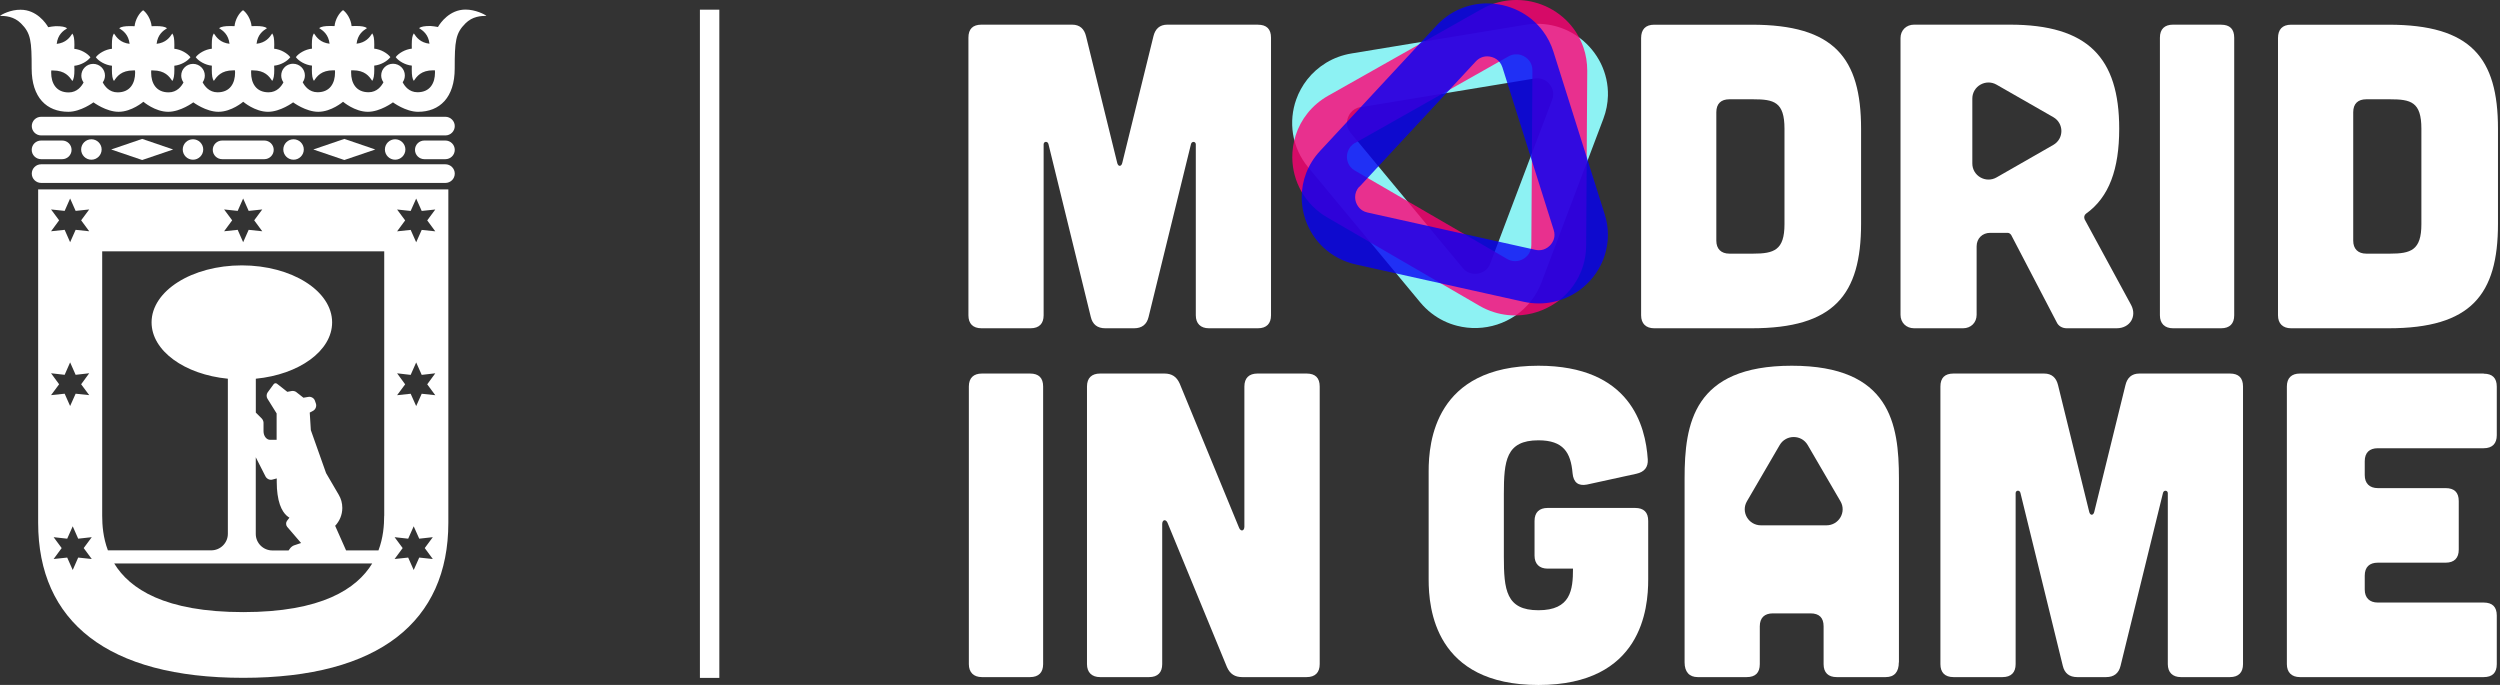 <svg width="146" height="40" viewBox="0 0 146 40" fill="none" xmlns="http://www.w3.org/2000/svg">
<rect x="0" y="0" width="146" height="40" fill="#333333" stroke="none"/>
<g clip-path="url(#clip0_917_14817)">
<path d="M42.009 0.565H40.875V39.589H42.009V0.565Z" fill="white"/>
<path d="M26.009 6.82H2.405C2.1 6.82 1.856 7.062 1.856 7.364C1.856 7.666 2.104 7.909 2.405 7.909H26.009C26.314 7.909 26.558 7.663 26.558 7.364C26.558 7.066 26.31 6.82 26.009 6.82Z" fill="white"/>
<path d="M26.009 9.594H2.405C2.1 9.594 1.856 9.837 1.856 10.139C1.856 10.441 2.104 10.683 2.405 10.683H26.009C26.314 10.683 26.558 10.441 26.558 10.139C26.558 9.837 26.31 9.594 26.009 9.594Z" fill="white"/>
<path d="M2.401 9.296H3.631C3.935 9.296 4.18 9.053 4.18 8.751C4.18 8.449 3.935 8.207 3.631 8.207H2.401C2.097 8.207 1.852 8.449 1.852 8.751C1.852 9.053 2.1 9.296 2.401 9.296Z" fill="white"/>
<path d="M26.009 8.207H24.784C24.479 8.207 24.235 8.449 24.235 8.751C24.235 9.053 24.483 9.296 24.784 9.296H26.009C26.314 9.296 26.558 9.053 26.558 8.751C26.558 8.449 26.31 8.207 26.009 8.207Z" fill="white"/>
<path d="M15.436 9.296C15.737 9.296 15.985 9.053 15.985 8.751C15.985 8.449 15.737 8.207 15.436 8.207H12.978C12.673 8.207 12.425 8.449 12.425 8.751C12.425 9.053 12.673 9.296 12.978 9.296H15.436Z" fill="white"/>
<path d="M8.303 8.112L6.493 8.73L8.303 9.345L10.113 8.73L8.303 8.112Z" fill="white"/>
<path d="M20.108 8.112L18.298 8.73L20.108 9.345L21.918 8.73L20.108 8.112Z" fill="white"/>
<path d="M23.675 8.73C23.675 8.404 23.406 8.133 23.076 8.133C22.747 8.133 22.478 8.4 22.478 8.73C22.478 9.06 22.747 9.327 23.076 9.327C23.406 9.327 23.675 9.057 23.675 8.73Z" fill="white"/>
<path d="M17.742 8.73C17.742 8.404 17.473 8.133 17.143 8.133C16.814 8.133 16.545 8.4 16.545 8.73C16.545 9.06 16.814 9.327 17.143 9.327C17.473 9.327 17.742 9.057 17.742 8.73Z" fill="white"/>
<path d="M11.869 8.73C11.869 8.404 11.6 8.133 11.271 8.133C10.941 8.133 10.672 8.4 10.672 8.73C10.672 9.06 10.941 9.327 11.271 9.327C11.6 9.327 11.869 9.057 11.869 8.73Z" fill="white"/>
<path d="M5.936 8.73C5.936 8.404 5.667 8.133 5.338 8.133C5.008 8.133 4.739 8.4 4.739 8.73C4.739 9.06 5.008 9.327 5.338 9.327C5.667 9.327 5.936 9.057 5.936 8.73Z" fill="white"/>
<path d="M27.189 0.559C26.257 0.559 25.715 1.335 25.577 1.577C25.51 1.563 25.226 1.517 25.138 1.517C24.787 1.517 24.599 1.552 24.472 1.64C24.713 1.795 25.021 2.016 25.081 2.553C24.546 2.49 24.323 2.188 24.167 1.949C24.082 2.072 24.047 2.258 24.047 2.606C24.047 2.68 24.047 2.768 24.05 2.841C23.657 2.88 23.271 3.115 23.108 3.336C23.271 3.561 23.657 3.793 24.05 3.832C24.05 3.905 24.047 3.993 24.047 4.067C24.047 4.415 24.082 4.604 24.167 4.724C24.341 4.453 24.603 4.106 25.297 4.106H25.4C25.4 4.151 25.404 4.197 25.404 4.236C25.404 4.84 25.124 5.387 24.383 5.387C23.891 5.387 23.629 5.029 23.516 4.804C23.597 4.692 23.643 4.555 23.643 4.404C23.643 4.028 23.335 3.723 22.952 3.723C22.57 3.723 22.262 4.028 22.262 4.404C22.262 4.555 22.311 4.692 22.393 4.804C22.276 5.029 22.017 5.387 21.525 5.387C20.785 5.387 20.505 4.84 20.505 4.236C20.505 4.193 20.505 4.151 20.508 4.106H20.611C21.305 4.106 21.564 4.453 21.738 4.724C21.823 4.601 21.858 4.411 21.858 4.067C21.858 3.993 21.858 3.905 21.854 3.832C22.247 3.793 22.634 3.561 22.797 3.336C22.634 3.115 22.247 2.88 21.854 2.841C21.858 2.768 21.858 2.683 21.858 2.606C21.858 2.258 21.823 2.069 21.738 1.949C21.582 2.188 21.358 2.49 20.824 2.553C20.887 2.016 21.192 1.795 21.433 1.64C21.309 1.552 21.118 1.517 20.77 1.517C20.696 1.517 20.608 1.517 20.533 1.524C20.498 1.135 20.261 0.752 20.034 0.59C19.811 0.752 19.573 1.135 19.538 1.524C19.463 1.524 19.375 1.517 19.301 1.517C18.95 1.517 18.762 1.552 18.638 1.64C18.879 1.795 19.184 2.016 19.247 2.553C18.713 2.49 18.489 2.188 18.334 1.949C18.249 2.072 18.213 2.258 18.213 2.606C18.213 2.68 18.213 2.768 18.22 2.841C17.823 2.88 17.438 3.115 17.278 3.336C17.441 3.561 17.823 3.793 18.22 3.832C18.217 3.905 18.213 3.993 18.213 4.067C18.213 4.415 18.249 4.604 18.334 4.724C18.507 4.453 18.766 4.106 19.46 4.106H19.563C19.563 4.151 19.566 4.197 19.566 4.236C19.566 4.84 19.283 5.387 18.546 5.387C18.054 5.387 17.795 5.029 17.678 4.804C17.76 4.692 17.806 4.555 17.806 4.404C17.806 4.028 17.498 3.723 17.115 3.723C17.066 3.723 17.02 3.726 16.973 3.737C16.658 3.8 16.424 4.077 16.424 4.408C16.424 4.559 16.471 4.696 16.552 4.808C16.439 5.033 16.177 5.391 15.684 5.391C14.944 5.391 14.664 4.843 14.664 4.239C14.664 4.197 14.664 4.155 14.668 4.109H14.77C15.464 4.109 15.723 4.457 15.897 4.727C15.982 4.604 16.017 4.415 16.017 4.07C16.017 3.997 16.017 3.909 16.01 3.835C16.407 3.797 16.793 3.565 16.952 3.34C16.789 3.119 16.403 2.883 16.01 2.845C16.014 2.771 16.017 2.687 16.017 2.61C16.017 2.262 15.982 2.072 15.897 1.953C15.741 2.192 15.518 2.494 14.983 2.557C15.043 2.02 15.351 1.798 15.592 1.644C15.468 1.556 15.28 1.521 14.93 1.521C14.855 1.521 14.767 1.521 14.692 1.528C14.653 1.138 14.42 0.755 14.193 0.594C13.966 0.755 13.732 1.138 13.697 1.528C13.623 1.528 13.534 1.521 13.46 1.521C13.109 1.521 12.918 1.556 12.794 1.644C13.035 1.798 13.343 2.02 13.403 2.557C12.868 2.494 12.645 2.192 12.489 1.953C12.404 2.076 12.369 2.262 12.369 2.61C12.369 2.683 12.369 2.771 12.372 2.845C11.979 2.883 11.593 3.119 11.43 3.34C11.593 3.565 11.979 3.797 12.372 3.835C12.369 3.909 12.369 3.997 12.369 4.07C12.369 4.418 12.404 4.608 12.489 4.727C12.666 4.457 12.925 4.109 13.619 4.109H13.722C13.725 4.155 13.729 4.2 13.729 4.239C13.729 4.843 13.449 5.391 12.705 5.391C12.213 5.391 11.951 5.029 11.834 4.808C11.915 4.696 11.961 4.559 11.961 4.411C11.961 4.035 11.653 3.73 11.274 3.73C10.895 3.73 10.584 4.035 10.584 4.411C10.584 4.562 10.633 4.699 10.715 4.815C10.598 5.04 10.336 5.394 9.847 5.394C9.11 5.394 8.827 4.847 8.827 4.243C8.827 4.2 8.827 4.158 8.83 4.113H8.933C9.627 4.113 9.886 4.46 10.063 4.731C10.148 4.608 10.183 4.418 10.183 4.074C10.183 4 10.183 3.912 10.18 3.839C10.573 3.8 10.959 3.568 11.122 3.343C10.959 3.122 10.573 2.887 10.18 2.848C10.18 2.775 10.183 2.69 10.183 2.613C10.183 2.265 10.148 2.076 10.063 1.956C9.907 2.195 9.684 2.497 9.146 2.56C9.209 2.023 9.514 1.802 9.755 1.647C9.631 1.559 9.443 1.524 9.092 1.524C9.018 1.524 8.929 1.524 8.855 1.531C8.816 1.142 8.582 0.759 8.359 0.597C8.133 0.759 7.899 1.142 7.86 1.531C7.785 1.531 7.697 1.524 7.622 1.524C7.272 1.524 7.081 1.559 6.96 1.647C7.201 1.802 7.506 2.023 7.569 2.56C7.034 2.497 6.811 2.195 6.655 1.956C6.57 2.079 6.535 2.265 6.535 2.613C6.535 2.687 6.535 2.775 6.539 2.848C6.145 2.887 5.759 3.122 5.596 3.343C5.759 3.568 6.145 3.8 6.539 3.839C6.535 3.912 6.535 4 6.535 4.074C6.535 4.422 6.57 4.611 6.655 4.731C6.829 4.46 7.088 4.113 7.782 4.113H7.885C7.888 4.158 7.892 4.204 7.892 4.243C7.892 4.847 7.608 5.394 6.868 5.394C6.376 5.394 6.117 5.036 6 4.811C6.082 4.699 6.131 4.562 6.131 4.411C6.131 4.035 5.823 3.73 5.441 3.73C5.249 3.73 5.076 3.807 4.952 3.933C4.828 4.056 4.75 4.228 4.75 4.415C4.75 4.566 4.799 4.703 4.881 4.815C4.764 5.04 4.502 5.398 4.01 5.398C3.273 5.398 2.989 4.85 2.989 4.246C2.989 4.204 2.989 4.162 2.993 4.116H3.096C3.79 4.116 4.049 4.464 4.226 4.734C4.311 4.611 4.346 4.422 4.346 4.077C4.346 4.004 4.346 3.916 4.339 3.842C4.732 3.804 5.118 3.572 5.281 3.347C5.118 3.126 4.732 2.89 4.339 2.852C4.343 2.778 4.346 2.694 4.346 2.617C4.346 2.269 4.311 2.079 4.226 1.96C4.07 2.199 3.847 2.501 3.312 2.564C3.372 2.027 3.68 1.805 3.921 1.651C3.797 1.563 3.606 1.528 3.255 1.528C3.167 1.528 2.883 1.57 2.816 1.588C2.678 1.345 2.136 0.569 1.204 0.569C0.627 0.559 0.078 0.85 0 0.927C0.312 0.927 0.811 0.955 1.222 1.363C1.81 1.942 1.849 2.409 1.849 4C1.849 5.7 2.727 6.529 3.992 6.529C4.718 6.529 5.458 5.977 5.458 5.977C5.458 5.977 6.199 6.529 6.925 6.529C7.693 6.529 8.373 5.942 8.373 5.942C8.373 5.942 9.053 6.529 9.822 6.529C10.548 6.529 11.289 5.977 11.289 5.977C11.289 5.977 12.029 6.529 12.755 6.529C13.527 6.529 14.204 5.942 14.204 5.942C14.204 5.942 14.88 6.529 15.652 6.529C16.378 6.529 17.119 5.977 17.119 5.977C17.119 5.977 17.859 6.529 18.585 6.529C19.354 6.529 20.034 5.942 20.034 5.942C20.034 5.942 20.714 6.529 21.483 6.529C22.209 6.529 22.949 5.977 22.949 5.977C22.949 5.977 23.689 6.529 24.415 6.529C25.676 6.529 26.555 5.7 26.555 4C26.555 2.409 26.601 1.942 27.185 1.363C27.596 0.952 28.095 0.927 28.407 0.927C28.326 0.85 27.777 0.559 27.182 0.559" fill="white"/>
<path d="M2.228 11.059V30.528C2.228 36.295 6.273 39.585 14.204 39.585C22.134 39.585 26.183 36.295 26.183 30.528V11.059H2.228ZM13.088 12.232L13.881 12.316L14.2 11.592L14.522 12.316L15.316 12.232L14.845 12.867L15.316 13.506L14.522 13.422L14.2 14.146L13.881 13.422L13.088 13.506L13.559 12.867L13.088 12.232ZM2.982 12.232L3.776 12.316L4.095 11.592L4.417 12.316L5.21 12.232L4.739 12.867L5.21 13.506L4.417 13.422L4.095 14.146L3.776 13.422L2.982 13.506L3.453 12.867L2.982 12.232ZM2.982 21.798L3.776 21.889L4.095 21.162L4.417 21.889L5.21 21.798L4.739 22.441L5.21 23.076L4.417 22.992L4.095 23.712L3.776 22.992L2.982 23.076L3.453 22.441L2.982 21.798ZM5.359 32.646L4.566 32.562L4.247 33.289L3.925 32.562L3.131 32.646L3.602 32.007L3.131 31.371L3.925 31.459L4.247 30.735L4.566 31.459L5.359 31.371L4.888 32.007L5.359 32.646ZM14.204 35.747C9.624 35.747 7.573 34.391 6.67 32.906H21.738C20.831 34.391 18.783 35.747 14.2 35.747M16.771 30.767L17.583 31.712L17.165 31.852C17.09 31.88 16.991 31.954 16.945 32.021L16.853 32.147H15.911C15.372 32.147 14.937 31.715 14.937 31.181V26.704L15.504 27.821C15.578 27.965 15.751 28.049 15.897 28.01L16.162 27.94V28.161C16.162 28.428 16.18 28.663 16.208 28.867C16.336 29.819 16.722 30.131 16.903 30.23L16.757 30.423C16.686 30.521 16.694 30.676 16.771 30.767ZM22.435 30.124C22.435 30.679 22.382 31.403 22.102 32.144H20.211L19.573 30.707C19.832 30.433 19.991 30.065 19.991 29.661C19.991 29.383 19.917 29.12 19.782 28.895L19.042 27.628L18.153 25.12L18.089 24.095L18.288 23.989C18.429 23.912 18.5 23.726 18.451 23.575L18.39 23.399C18.341 23.248 18.167 23.15 18.011 23.178L17.721 23.227L17.296 22.893C17.232 22.844 17.119 22.82 17.041 22.834L16.779 22.883L16.18 22.412C16.116 22.36 16.028 22.374 15.978 22.441L15.627 22.922C15.557 23.02 15.553 23.181 15.617 23.28L16.155 24.144V25.686H15.773C15.564 25.686 15.39 25.464 15.39 25.183V24.688C15.39 24.607 15.344 24.498 15.287 24.442L14.94 24.095V22.117C17.462 21.872 19.396 20.495 19.396 18.827C19.396 16.99 17.034 15.498 14.122 15.498C11.21 15.498 8.852 16.99 8.852 18.827C8.852 20.491 10.786 21.872 13.307 22.117V31.174C13.307 31.708 12.872 32.14 12.333 32.14H6.301C6.021 31.399 5.968 30.672 5.968 30.121V14.679H22.439V30.124H22.435ZM25.276 32.646L24.483 32.562L24.16 33.289L23.838 32.562L23.044 32.646L23.516 32.007L23.044 31.371L23.838 31.459L24.16 30.735L24.483 31.459L25.276 31.371L24.805 32.007L25.276 32.646ZM25.421 23.08L24.628 22.995L24.305 23.715L23.983 22.995L23.19 23.08L23.661 22.444L23.19 21.801L23.983 21.893L24.305 21.166L24.628 21.893L25.421 21.801L24.95 22.444L25.421 23.08ZM25.421 13.51L24.628 13.426L24.305 14.149L23.983 13.426L23.19 13.51L23.661 12.871L23.19 12.235L23.983 12.319L24.305 11.596L24.628 12.319L25.421 12.235L24.95 12.871L25.421 13.51Z" fill="white"/>
<path d="M73.465 1.44H68.177C67.717 1.44 67.462 1.693 67.359 2.125L65.545 9.496C65.496 9.749 65.29 9.749 65.241 9.496L63.427 2.125C63.325 1.693 63.069 1.44 62.609 1.44H57.321C56.811 1.44 56.556 1.693 56.556 2.199V18.413C56.556 18.894 56.811 19.171 57.321 19.171H60.183C60.693 19.171 60.948 18.894 60.948 18.413V8.432C60.948 8.253 61.178 8.228 61.228 8.407L63.704 18.515C63.806 18.947 64.086 19.171 64.547 19.171H66.233C66.693 19.171 66.973 18.943 67.076 18.515L69.555 8.407C69.605 8.232 69.835 8.256 69.835 8.432V18.413C69.835 18.894 70.115 19.171 70.6 19.171H73.462C73.972 19.171 74.227 18.894 74.227 18.413V2.202C74.227 1.696 73.972 1.443 73.462 1.443" fill="white"/>
<path d="M100.233 6.557C100.233 6.051 100.512 5.798 100.998 5.798H102.376C103.601 5.798 104.214 5.949 104.214 7.519V13.092C104.214 14.613 103.601 14.813 102.376 14.813H100.998C100.512 14.813 100.233 14.536 100.233 14.054V6.557ZM96.606 19.171H102.301C107.104 19.171 108.687 17.222 108.687 13.068V7.522C108.687 3.368 107.104 1.443 102.301 1.443H96.606C96.096 1.443 95.841 1.721 95.841 2.227V18.413C95.841 18.894 96.12 19.171 96.606 19.171Z" fill="white"/>
<path d="M115.184 5.756C115.184 5.036 115.97 4.583 116.6 4.945L119.912 6.841C120.543 7.203 120.543 8.102 119.912 8.464L116.6 10.36C115.97 10.722 115.184 10.269 115.184 9.549V5.76V5.756ZM111.78 19.171H114.642C115.102 19.171 115.435 18.841 115.435 18.385V14.385C115.435 13.928 115.768 13.598 116.225 13.598H117.249C117.326 13.598 117.401 13.647 117.454 13.724L120.11 18.817C120.213 19.045 120.443 19.171 120.698 19.171H123.61C124.403 19.171 124.811 18.462 124.453 17.802L121.743 12.811C121.694 12.685 121.719 12.559 121.821 12.481C123.174 11.519 123.762 9.872 123.762 7.519C123.762 3.364 121.924 1.44 117.376 1.44H111.783C111.323 1.44 110.99 1.77 110.99 2.223V18.385C110.99 18.841 111.323 19.171 111.783 19.171" fill="white"/>
<path d="M129.713 1.44H126.904C126.419 1.44 126.139 1.693 126.139 2.199V18.413C126.139 18.894 126.419 19.171 126.904 19.171H129.713C130.223 19.171 130.478 18.894 130.478 18.413V2.202C130.478 1.696 130.223 1.443 129.713 1.443" fill="white"/>
<path d="M137.428 6.557C137.428 6.051 137.707 5.798 138.193 5.798H139.57C140.796 5.798 141.409 5.949 141.409 7.519V13.092C141.409 14.613 140.796 14.813 139.57 14.813H138.193C137.707 14.813 137.428 14.536 137.428 14.054V6.557ZM133.8 19.171H139.496C144.299 19.171 145.882 17.222 145.882 13.068V7.522C145.882 3.368 144.299 1.443 139.496 1.443H133.8C133.29 1.443 133.035 1.721 133.035 2.227V18.413C133.035 18.894 133.315 19.171 133.8 19.171Z" fill="white"/>
<path d="M60.154 21.815H57.346C56.86 21.815 56.581 22.068 56.581 22.574V38.785C56.581 39.266 56.86 39.543 57.346 39.543H60.154C60.664 39.543 60.919 39.266 60.919 38.785V22.574C60.919 22.068 60.664 21.815 60.154 21.815Z" fill="white"/>
<path d="M76.299 21.815H73.437C72.952 21.815 72.672 22.068 72.672 22.574V30.757C72.672 31.009 72.467 31.059 72.367 30.834L68.893 22.398C68.712 21.994 68.432 21.815 68 21.815H64.246C63.76 21.815 63.48 22.068 63.48 22.574V38.785C63.48 39.266 63.76 39.543 64.246 39.543H67.108C67.618 39.543 67.873 39.266 67.873 38.785V30.602C67.873 30.349 68.078 30.3 68.181 30.525L71.655 38.96C71.836 39.364 72.116 39.543 72.552 39.543H76.306C76.816 39.543 77.071 39.266 77.071 38.785V22.574C77.071 22.068 76.816 21.815 76.306 21.815" fill="white"/>
<path d="M96.255 33.843V30.423C96.255 29.917 96 29.664 95.49 29.664H90.382C89.897 29.664 89.617 29.917 89.617 30.423V32.449C89.617 32.93 89.897 33.208 90.382 33.208H91.863C91.863 34.448 91.735 35.638 89.844 35.638C87.952 35.638 87.825 34.448 87.825 32.498V28.853C87.825 26.904 87.952 25.714 89.844 25.714C91.299 25.714 91.735 26.423 91.838 27.638C91.888 28.172 92.171 28.397 92.681 28.298L95.568 27.666C96.028 27.564 96.258 27.287 96.23 26.83C96.103 24.857 95.206 21.359 89.844 21.359C83.79 21.359 83.433 25.843 83.433 27.515V33.847C83.433 35.519 83.79 40.003 89.844 40.003C95.897 40.003 96.255 35.519 96.255 33.847" fill="white"/>
<path d="M106.661 30.679H102.84C102.113 30.679 101.656 29.9 102.021 29.275L103.934 25.991C104.299 25.366 105.206 25.366 105.57 25.991L107.483 29.275C107.848 29.9 107.391 30.679 106.665 30.679M110.898 38.683V27.944C110.898 24.751 110.388 21.359 104.639 21.359C98.89 21.359 98.38 24.751 98.38 27.944V38.683C98.38 39.241 98.66 39.543 99.145 39.543H102.007C102.517 39.543 102.772 39.29 102.772 38.785V36.579C102.772 36.074 103.052 35.821 103.537 35.821H105.733C106.243 35.821 106.498 36.074 106.498 36.579V38.785C106.498 39.29 106.778 39.543 107.264 39.543H110.125C110.636 39.543 110.891 39.238 110.891 38.683" fill="white"/>
<path d="M130.23 21.815H124.942C124.481 21.815 124.226 22.068 124.124 22.5L122.31 29.872C122.261 30.125 122.055 30.125 122.005 29.872L120.192 22.5C120.089 22.068 119.834 21.815 119.374 21.815H114.085C113.575 21.815 113.32 22.068 113.32 22.574V38.785C113.32 39.266 113.575 39.543 114.085 39.543H116.947C117.458 39.543 117.713 39.266 117.713 38.785V28.804C117.713 28.625 117.943 28.6 117.992 28.779L120.468 38.886C120.571 39.319 120.851 39.543 121.311 39.543H122.997C123.458 39.543 123.738 39.315 123.84 38.886L126.32 28.779C126.369 28.604 126.6 28.628 126.6 28.804V38.785C126.6 39.266 126.879 39.543 127.365 39.543H130.227C130.737 39.543 130.992 39.266 130.992 38.785V22.574C130.992 22.068 130.737 21.815 130.227 21.815" fill="white"/>
<path d="M145.046 21.815H134.318C133.832 21.815 133.553 22.068 133.553 22.574V38.785C133.553 39.266 133.832 39.543 134.318 39.543H145.046C145.556 39.543 145.812 39.29 145.812 38.785V35.947C145.812 35.441 145.556 35.189 145.046 35.189H138.866C138.38 35.189 138.101 34.911 138.101 34.43V33.619C138.101 33.113 138.38 32.86 138.866 32.86H142.826C143.336 32.86 143.591 32.583 143.591 32.102V29.264C143.591 28.758 143.336 28.506 142.826 28.506H138.866C138.38 28.506 138.101 28.228 138.101 27.747V26.936C138.101 26.43 138.38 26.177 138.866 26.177H145.046C145.556 26.177 145.812 25.9 145.812 25.419V22.581C145.812 22.075 145.556 21.823 145.046 21.823" fill="white"/>
<path d="M79.451 6.262L89.606 4.587C89.759 4.562 89.886 4.572 90.007 4.601C90.124 4.632 90.237 4.685 90.336 4.762C90.492 4.882 90.612 5.057 90.669 5.236C90.697 5.328 90.712 5.422 90.708 5.517C90.708 5.616 90.687 5.714 90.644 5.83L87.031 15.386C86.993 15.487 86.943 15.572 86.89 15.642C86.815 15.737 86.723 15.814 86.617 15.87C86.458 15.958 86.266 16 86.082 15.989C85.99 15.982 85.901 15.965 85.817 15.933C85.731 15.902 85.654 15.86 85.579 15.803C85.526 15.761 85.473 15.712 85.423 15.649L78.885 7.768C78.803 7.666 78.75 7.572 78.715 7.477C78.665 7.333 78.654 7.178 78.679 7.02C78.708 6.866 78.775 6.715 78.871 6.592C78.938 6.504 79.019 6.434 79.115 6.374C79.211 6.318 79.317 6.276 79.455 6.251L79.193 4.685L79.455 6.251M92.302 2.251C91.873 1.921 91.374 1.668 90.825 1.524C90.276 1.38 89.681 1.349 89.082 1.447L78.927 3.122C78.392 3.21 77.893 3.396 77.457 3.659C77.022 3.923 76.646 4.256 76.345 4.639C76.065 4.997 75.846 5.394 75.697 5.816C75.474 6.448 75.403 7.14 75.513 7.828C75.569 8.172 75.669 8.513 75.817 8.843C75.966 9.173 76.164 9.489 76.405 9.781L82.944 17.661C83.142 17.9 83.365 18.114 83.606 18.3C84.056 18.648 84.563 18.89 85.087 19.024C85.87 19.227 86.684 19.196 87.435 18.953C87.811 18.831 88.172 18.655 88.508 18.427C88.841 18.198 89.146 17.914 89.408 17.584C89.663 17.261 89.872 16.892 90.024 16.492L93.637 6.936C93.804 6.493 93.892 6.037 93.903 5.591C93.921 4.92 93.768 4.274 93.489 3.705C93.209 3.136 92.801 2.637 92.298 2.248" fill="#8DF2F3"/>
<path opacity="0.8" d="M79.143 8.348L88.087 3.298C88.222 3.22 88.346 3.189 88.466 3.175C88.587 3.164 88.71 3.175 88.831 3.213C89.019 3.273 89.192 3.396 89.309 3.547C89.369 3.624 89.412 3.705 89.444 3.8C89.476 3.891 89.493 3.993 89.493 4.116L89.43 14.321C89.43 14.43 89.412 14.525 89.383 14.609C89.344 14.725 89.288 14.827 89.21 14.918C89.093 15.055 88.927 15.161 88.749 15.213C88.661 15.238 88.572 15.252 88.48 15.252C88.392 15.252 88.303 15.238 88.211 15.21C88.147 15.189 88.08 15.161 88.009 15.119L79.126 9.963C79.012 9.896 78.931 9.826 78.867 9.745C78.768 9.626 78.704 9.486 78.676 9.331C78.648 9.177 78.658 9.011 78.708 8.864C78.743 8.759 78.793 8.664 78.86 8.576C78.931 8.492 79.016 8.414 79.136 8.344L78.347 6.964L79.136 8.344M89.808 0.193C89.291 0.028 88.735 -0.035 88.169 0.018C87.605 0.07 87.032 0.242 86.507 0.541L77.564 5.591C77.093 5.858 76.689 6.202 76.37 6.599C76.051 6.996 75.817 7.438 75.669 7.898C75.531 8.33 75.463 8.78 75.47 9.226C75.481 9.896 75.654 10.567 75.998 11.175C76.172 11.477 76.384 11.765 76.639 12.025C76.894 12.284 77.188 12.513 77.518 12.702L86.401 17.858C86.67 18.016 86.954 18.139 87.244 18.23C87.786 18.402 88.349 18.455 88.884 18.402C89.692 18.325 90.442 18.016 91.066 17.531C91.378 17.289 91.654 17.001 91.888 16.671C92.121 16.341 92.309 15.972 92.437 15.572C92.561 15.182 92.632 14.764 92.632 14.335L92.695 4.13C92.695 3.659 92.621 3.199 92.476 2.778C92.26 2.142 91.891 1.587 91.431 1.148C90.97 0.709 90.414 0.383 89.805 0.19" fill="#FF0074"/>
<path opacity="0.8" d="M79.388 10.911L86.188 3.586C86.291 3.477 86.394 3.407 86.504 3.361C86.613 3.315 86.73 3.291 86.854 3.291C87.046 3.291 87.244 3.354 87.396 3.459C87.474 3.512 87.541 3.579 87.598 3.652C87.655 3.73 87.701 3.817 87.74 3.93L90.736 13.429C90.768 13.531 90.782 13.623 90.782 13.71C90.782 13.83 90.758 13.942 90.712 14.047C90.644 14.209 90.52 14.357 90.371 14.458C90.297 14.508 90.219 14.546 90.134 14.574C90.053 14.599 89.964 14.613 89.872 14.613C89.805 14.613 89.734 14.606 89.66 14.588L79.862 12.411C79.738 12.383 79.639 12.341 79.554 12.285C79.427 12.204 79.328 12.091 79.253 11.954C79.179 11.818 79.14 11.663 79.14 11.508C79.14 11.4 79.157 11.298 79.196 11.196C79.235 11.098 79.292 10.999 79.384 10.901M86.854 0.197C86.326 0.197 85.788 0.299 85.278 0.516C84.768 0.731 84.29 1.061 83.89 1.493L77.089 8.818C76.731 9.205 76.458 9.644 76.281 10.107C76.104 10.567 76.019 11.048 76.019 11.523C76.019 11.965 76.094 12.4 76.232 12.815C76.444 13.433 76.805 14.009 77.308 14.473C77.56 14.704 77.843 14.908 78.159 15.073C78.474 15.238 78.817 15.364 79.179 15.445L88.976 17.623C89.273 17.689 89.575 17.721 89.872 17.721C90.428 17.721 90.967 17.605 91.448 17.398C92.174 17.089 92.78 16.58 93.212 15.944C93.428 15.628 93.602 15.277 93.719 14.901C93.836 14.525 93.903 14.128 93.903 13.717C93.903 13.317 93.843 12.91 93.715 12.513L90.719 3.013C90.581 2.574 90.371 2.17 90.109 1.819C89.716 1.292 89.21 0.885 88.65 0.615C88.091 0.344 87.478 0.2 86.854 0.2" fill="#0500F5"/>
</g>
<defs>
<clipPath id="clip0_917_14817">
<rect width="145.882" height="40" fill="white"/>
</clipPath>
</defs>
</svg>

